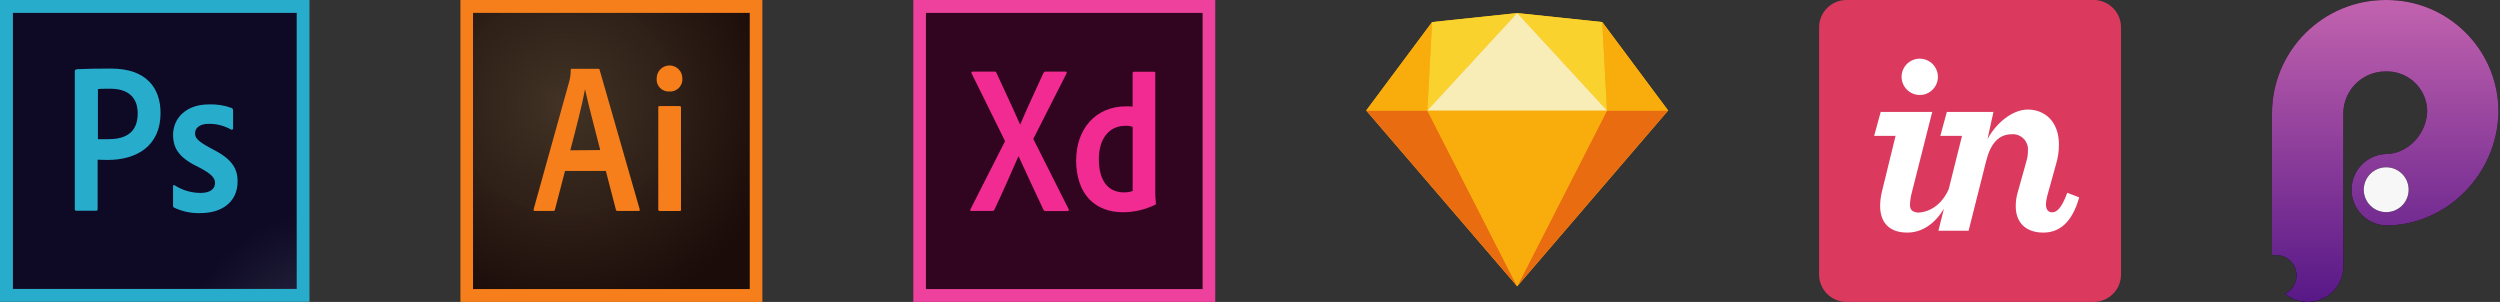<?xml version="1.0" encoding="utf-8"?>
<!-- Generator: Adobe Illustrator 16.0.2, SVG Export Plug-In . SVG Version: 6.00 Build 0)  -->
<!DOCTYPE svg PUBLIC "-//W3C//DTD SVG 1.1//EN" "http://www.w3.org/Graphics/SVG/1.1/DTD/svg11.dtd">
<svg version="1.1" id="Layer_1" xmlns="http://www.w3.org/2000/svg" xmlns:xlink="http://www.w3.org/1999/xlink" x="0px" y="0px"
	 width="331.208px" height="40px" viewBox="0 0 331.208 40" enable-background="new 0 0 331.208 40" xml:space="preserve">
<rect x="0" y="0" width="331.208" height="40" fill="#333333" stroke="none"/>
<g>
	
		<radialGradient id="SVGID_1_" cx="-1055.454" cy="1444.949" r="0.005" gradientTransform="matrix(5427.435 0 0 -5254.766 5728424 7592884)" gradientUnits="userSpaceOnUse">
		<stop  offset="0" style="stop-color:#34364E;stop-opacity:0.98"/>
		<stop  offset="1" style="stop-color:#0E0924"/>
	</radialGradient>
	<path fill="url(#SVGID_1_)" d="M1.706,1.706h37.609v36.569H1.706V1.706z"/>
	<path fill="#28ACCC" d="M1.706,1.706h37.609v36.569H1.706V1.706z M0,39.98h41V0H0V39.98z M27.647,16.405
		c-1.333,0-1.807,0.667-1.807,1.253c0,0.586,0.307,1.04,2.119,1.999c2.666,1.332,3.518,2.546,3.518,4.371
		c0,2.739-2.085,4.204-4.904,4.204c-1.21,0.047-2.413-0.202-3.505-0.726c-0.12-0.053-0.14-0.14-0.14-0.273v-2.545
		c0-0.174,0.087-0.221,0.208-0.141c1.026,0.66,2.219,1.011,3.438,1.013c1.333,0,1.912-0.566,1.912-1.332
		c0-0.613-0.393-1.16-2.119-2.053c-2.425-1.159-3.438-2.332-3.438-4.304c0-2.206,1.727-4.038,4.719-4.038
		c1.041-0.044,2.08,0.119,3.058,0.479c0.119,0.073,0.186,0.208,0.173,0.346v2.339c0,0.14-0.086,0.22-0.253,0.173
		C29.718,16.655,28.69,16.391,27.647,16.405z M12.987,18.438h1.379c1.999,0,3.877-0.666,3.877-3.418
		c0-2.172-1.332-3.265-3.625-3.265c-0.667,0-1.333,0-1.646,0.053v6.597L12.987,18.438z M9.909,9.369c0-0.126,0.24-0.206,0.38-0.206
		c1.092-0.054,2.719-0.08,4.404-0.08c4.731,0,6.577,2.592,6.577,5.904c0,4.337-3.145,6.203-7.003,6.203
		c-0.667,0-0.873-0.033-1.333-0.033v6.557c0,0.141-0.053,0.206-0.207,0.206h-2.612c-0.14,0-0.206-0.053-0.206-0.206V9.369
		L9.909,9.369z"/>
</g>
<g>
	
		<radialGradient id="SVGID_2_" cx="-770.211" cy="1068.723" r="0.08" gradientTransform="matrix(363.78 0 0 -361.247 280262.844 386087)" gradientUnits="userSpaceOnUse">
		<stop  offset="0" style="stop-color:#423325;stop-opacity:0.98"/>
		<stop  offset="1" style="stop-color:#1B0B09"/>
	</radialGradient>
	<path fill="url(#SVGID_2_)" d="M62.667,1.707h36.667v36.586H62.667V1.707z"/>
	<path fill="#F77F1B" d="M62.667,1.707h36.667v36.586H62.667V1.707z M61,40h40V0H61V40z M87.2,14.26c0-0.14,0.046-0.207,0.2-0.207
		h2.619c0.134,0,0.201,0.053,0.201,0.207v13.494c0,0.14,0,0.199-0.201,0.199h-2.586c-0.167,0-0.221-0.08-0.221-0.22V14.26H87.2z
		 M87,10.374c0-0.939,0.76-1.701,1.699-1.702c0.938,0,1.7,0.76,1.701,1.699c0,0,0,0.001,0,0.002c0.076,0.888-0.582,1.669-1.47,1.746
		c-0.088,0.007-0.177,0.008-0.265,0.001c-0.874,0.049-1.623-0.621-1.672-1.496C86.989,10.541,86.991,10.457,87,10.374z M79.52,19.88
		c-0.467-1.9-1.573-6-2-8h-0.033c-0.354,2-1.233,5.38-1.934,8.033L79.52,19.88z M74.854,22.646l-1.333,5.127
		c-0.033,0.14-0.08,0.174-0.247,0.174h-2.4c-0.167,0-0.2-0.047-0.167-0.254l4.733-16.987c0.117-0.466,0.173-0.946,0.167-1.427
		c0-0.12,0.054-0.167,0.14-0.167h3.5c0.12,0,0.167,0.033,0.2,0.167l5.299,18.447c0.033,0.141,0,0.221-0.133,0.221h-2.767
		c-0.134,0-0.214-0.034-0.247-0.154l-1.333-5.146H74.854z"/>
</g>
<path fill="#31041F" d="M122.667,1.707h36.667v36.586h-36.667V1.707z"/>
<path fill="#EE409D" d="M121,0v40h40V0H121z M122.667,1.707h36.667v36.586h-36.667V1.707z"/>
<path fill="#F22B92" d="M150.053,16.807c-0.31-0.118-0.643-0.166-0.973-0.14c-2.1,0-3.5,1.66-3.5,4.407
	c0,3.147,1.439,4.413,3.333,4.413c0.391,0.01,0.78-0.053,1.147-0.187v-8.493H150.053z M142.58,21.18c0-4,2.5-7.093,6.606-7.093
	c0.29-0.006,0.579,0.005,0.866,0.033V9.673c0-0.092,0.075-0.167,0.168-0.167h2.666c0.133,0,0.166,0.046,0.166,0.133v15.626
	c-0.01,0.56,0.02,1.118,0.088,1.673c0,0.121,0,0.141-0.101,0.188c-1.33,0.653-2.792,0.992-4.273,0.993c-3.613,0-6.2-2.294-6.2-6.94
	H142.58z M136.9,18.413l4.667,9.28c0.087,0.133,0,0.273-0.1,0.273h-2.9c-0.153,0.018-0.297-0.074-0.347-0.221
	c-1.067-2.262-2.156-4.604-3.267-7.025h-0.033c-1,2.286-2.1,4.786-3.167,7.039c-0.052,0.118-0.171,0.192-0.3,0.188h-2.773
	c-0.167,0-0.18-0.134-0.1-0.24l4.573-9.007l-4.42-8.954c-0.059-0.061-0.058-0.158,0.003-0.217c0.031-0.03,0.074-0.046,0.117-0.043
	h2.867c0.167,0,0.247,0,0.3,0.187c1.047,2.273,2.113,4.513,3.113,6.807h0.033c0.967-2.26,2.034-4.533,3.054-6.773
	c0.08-0.133,0.133-0.22,0.3-0.22h2.667c0.133,0,0.187,0.1,0.1,0.26l-4.4,8.667H136.9z"/>
<g>
	<polygon fill="#F8B30C" points="201,1.732 189.728,2.924 181,14.64 201,37.93 221,14.64 212.272,2.924 	"/>
	<polygon fill="#E96C11" points="181,14.64 201,37.93 189.101,14.64 	"/>
	<polygon fill="#E96C11" points="212.899,14.64 201,37.93 221,14.64 	"/>
	<polygon fill="#F8AD0C" points="189.101,14.64 201,37.93 212.899,14.64 	"/>
	<polygon fill="#FAD22E" points="189.728,2.924 189.101,14.64 201,1.732 	"/>
	<polygon fill="#FAD22E" points="212.899,14.64 212.272,2.924 201,1.732 	"/>
	<polygon fill="#F8AD0C" points="212.899,14.64 221,14.64 212.272,2.924 	"/>
	<polygon fill="#F8AD0C" points="181,14.64 189.101,14.64 189.728,2.924 	"/>
	<polygon fill="#F8EDB7" points="201,1.732 189.101,14.64 212.899,14.64 	"/>
</g>
<g id="Layer_2">
	<g id="Layer_1-2">
		<path fill="#DC395F" d="M277.373,0h-32.747c-2.001,0.004-3.623,1.625-3.626,3.626v32.747c0.004,2.002,1.625,3.623,3.626,3.627
			h32.747c2.002-0.004,3.623-1.625,3.627-3.627V3.626C280.996,1.625,279.375,0.004,277.373,0"/>
		<path fill="#FFFFFF" d="M254.367,12.587c1.328-0.019,2.391-1.111,2.373-2.44c-0.02-1.329-1.111-2.392-2.44-2.373
			c-1.315,0.018-2.373,1.09-2.373,2.406c0.007,1.336,1.097,2.414,2.433,2.407C254.362,12.587,254.364,12.587,254.367,12.587
			 M249.3,25.48c-0.136,0.592-0.208,1.198-0.213,1.807c0,2.119,1.146,3.526,3.593,3.526c2,0,3.667-1.2,4.854-3.147l-0.727,2.9h4
			l2.326-9.232c0.574-2.334,1.688-3.547,3.381-3.547c1.101-0.091,2.066,0.727,2.158,1.828c0.011,0.128,0.009,0.258-0.006,0.386
			c0.008,0.438-0.053,0.874-0.18,1.293l-1.187,4.24c-0.168,0.586-0.251,1.191-0.247,1.801c0,2,1.181,3.479,3.66,3.479
			c2.121,0,3.814-1.333,4.747-4.667l-1.58-0.606c-0.793,2.187-1.474,2.587-2,2.587s-0.827-0.36-0.827-1.08
			c0.018-0.377,0.078-0.75,0.181-1.113l1.146-4.134c0.261-0.849,0.396-1.731,0.399-2.62c0-3.087-1.873-4.667-4.133-4.667
			c-2.119,0-4.279,1.914-5.333,3.92l0.786-3.607h-6.173L257.061,18h2.873l-1.768,7.08c-1.393,3.094-3.945,3.141-4.266,3.066
			c-0.527-0.119-0.86-0.32-0.86-1c0.017-0.557,0.101-1.109,0.247-1.646l2.699-10.667h-6.826L248.293,18h2.839L249.3,25.48"/>
	</g>
</g>
<g>
	<g>
		<g>
			<path d="M302.721,38.92c1.344-0.646,1.908-2.26,1.263-3.604c-0.451-0.938-1.401-1.533-2.443-1.529
				c-0.182-0.004-0.362,0.015-0.54,0.053V15.067C300.992,6.755,307.723,0.011,316.033,0h0.133
				c8.174-0.021,14.817,6.588,14.838,14.762c0.001,0.133,0,0.265-0.004,0.398l-9.434-0.187v-0.267L331,14.894
				c-0.16,8.206-6.894,14.974-14.9,14.974c-2.611-0.099-4.65-2.296-4.552-4.908c0.093-2.475,2.077-4.459,4.552-4.552
				c2.82,0,5.4-2.6,5.467-5.7L331,14.894v0.267l-9.434-0.187c0.1-2.944-2.206-5.411-5.149-5.51
				c-0.081-0.003-0.163-0.004-0.243-0.003h-0.134c-3.093,0.004-5.597,2.514-5.593,5.606c0,0,0,0,0,0v20.207
				c0.012,2.604-2.088,4.723-4.691,4.736C304.647,40.014,303.572,39.629,302.721,38.92z"/>
			
				<linearGradient id="SVGID_3_" gradientUnits="userSpaceOnUse" x1="506.124" y1="-86.31" x2="506.124" y2="-85.99" gradientTransform="matrix(92.5 0 0 123.333 -46500.5 10645.312)">
				<stop  offset="0" style="stop-color:#C162AE"/>
				<stop  offset="1" style="stop-color:#571887"/>
			</linearGradient>
			<path fill="url(#SVGID_3_)" d="M302.721,38.92c1.344-0.646,1.908-2.26,1.263-3.604c-0.451-0.938-1.401-1.533-2.443-1.529
				c-0.182-0.004-0.362,0.015-0.54,0.053V15.067C300.992,6.755,307.723,0.011,316.033,0h0.133
				c8.174-0.021,14.817,6.588,14.838,14.762c0.001,0.133,0,0.265-0.004,0.398l-9.434-0.187v-0.267L331,14.894
				c-0.16,8.206-6.894,14.974-14.9,14.974c-2.611-0.099-4.65-2.296-4.552-4.908c0.093-2.475,2.077-4.459,4.552-4.552
				c2.82,0,5.4-2.6,5.467-5.7L331,14.894v0.267l-9.434-0.187c0.1-2.944-2.206-5.411-5.149-5.51
				c-0.081-0.003-0.163-0.004-0.243-0.003h-0.134c-3.093,0.004-5.597,2.514-5.593,5.606c0,0,0,0,0,0v20.207
				c0.012,2.604-2.088,4.723-4.691,4.736C304.647,40.014,303.572,39.629,302.721,38.92z"/>
			<g>
				<circle cx="316.133" cy="25.133" r="2.973"/>
				<circle fill="#F7F7F7" cx="316.133" cy="25.133" r="2.973"/>
			</g>
		</g>
	</g>
</g>
</svg>
